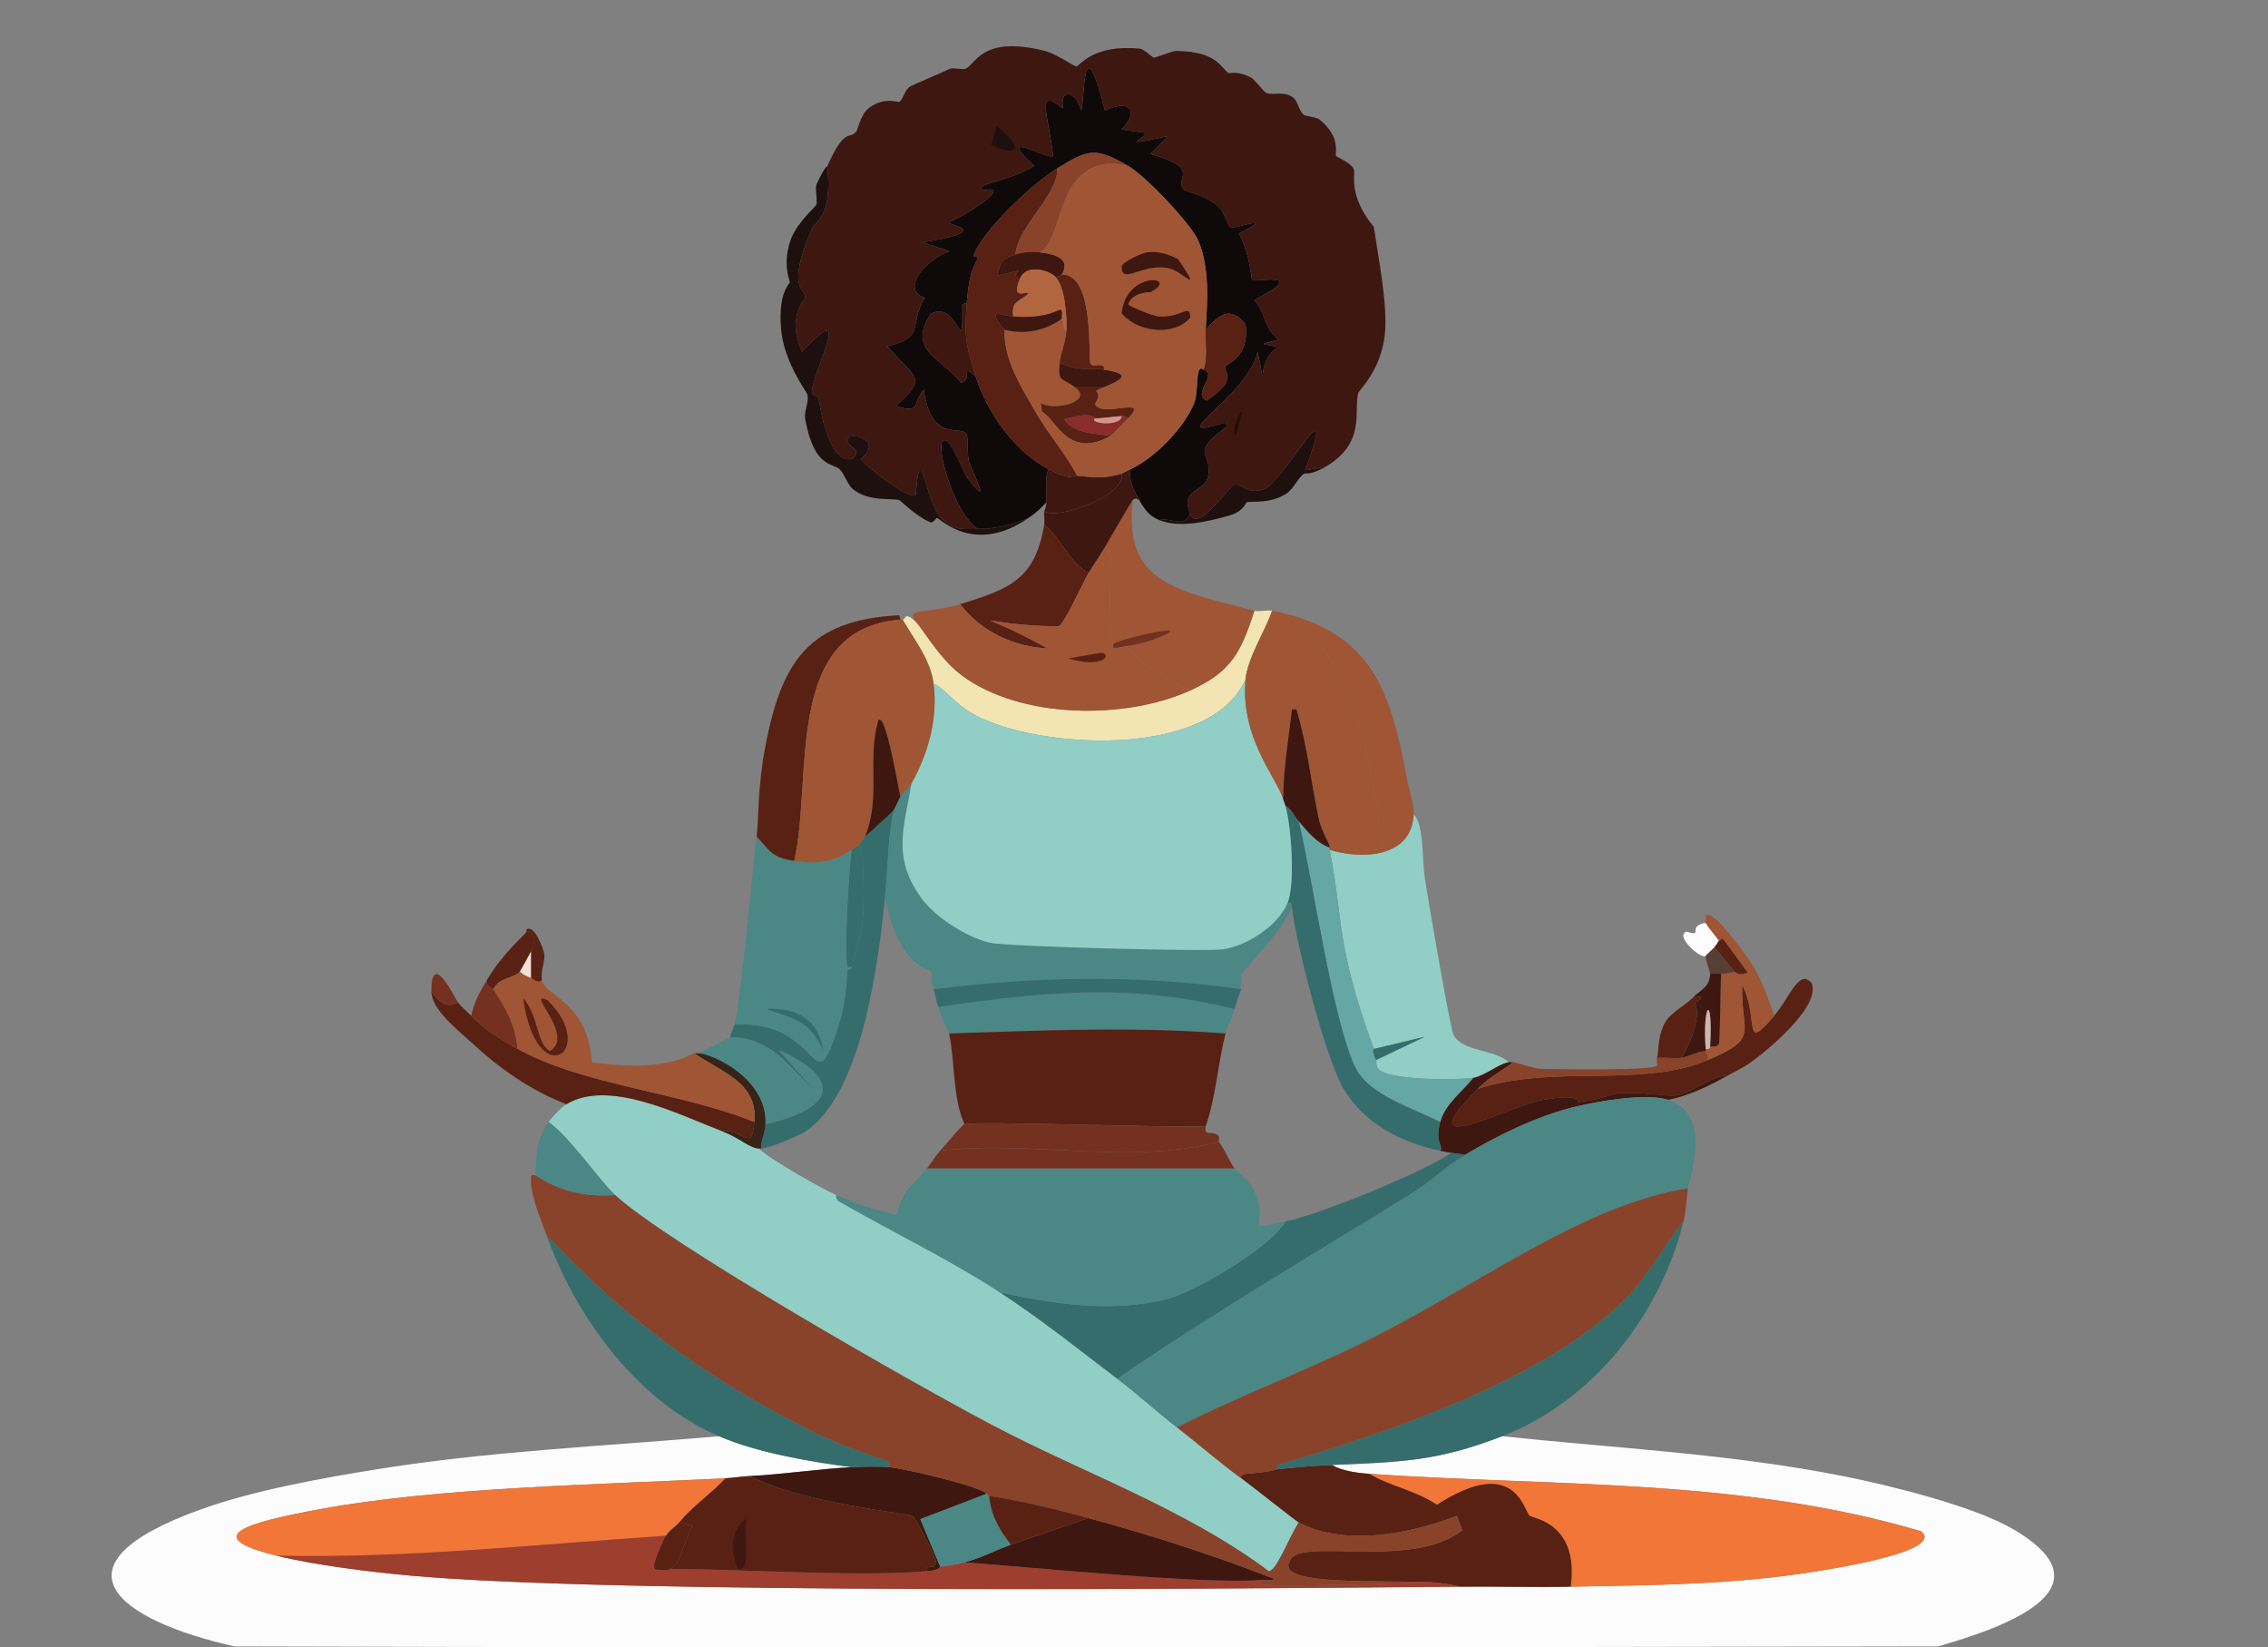 <svg width="420" height="305" viewBox="0 0 420 305" fill="none" xmlns="http://www.w3.org/2000/svg">
<rect x="0" y="0" width="420" height="305" fill="#808080" stroke="none"/>
<g clip-path="url(#clip0_14842_31072)">
<path d="M315.869 170.845C316.469 171.88 317.575 173.092 318.325 174.123C318.118 174.534 317.792 175.005 317.507 175.351C317.28 175.626 315.889 176.875 315.869 176.99C314.898 177.604 309.978 173.149 312.387 172.484C315.614 173.543 312.248 171.48 315.869 170.845Z" fill="#FCFCFC"/>
<path d="M133.145 265.893C140.42 269.004 149.913 270.592 157.727 271.627C152.299 271.875 145.15 272.94 138.883 273.266C137.346 273.344 135.928 273.595 134.377 273.676C111.359 274.874 81.488 275.298 59.199 279.41C45.834 281.877 36.667 284.418 51.209 288.015C58.287 289.762 68.645 291.041 75.994 291.703C114.213 295.147 225.634 294.163 270.387 293.752C277.211 293.688 284.047 293.878 290.871 293.752C306.38 293.464 321.075 293.396 336.55 290.885C341.039 290.156 359.975 287.072 355.805 283.512C322.761 273.666 287.658 275.2 253.589 272.862C251.329 272.706 248.625 272.35 246.623 271.223C259.17 270.653 265.949 270.643 278.167 265.896C299.197 268.119 320.467 269.147 341.259 273.269C349.867 274.976 365.455 278.81 372.804 283.102C392.178 294.407 369.638 301.729 358.876 304.813C253.731 305.017 148.566 305.105 43.422 304.813C21.588 299.877 8.417 289.762 37.277 279.414C46.968 275.939 59.413 273.686 69.643 272.041C90.713 268.651 111.916 267.749 133.142 265.896L133.145 265.893Z" fill="#FCFCFC"/>
<path d="M290.872 293.752C292.409 281.955 283.977 281.158 283.292 280.642C282.172 279.797 280.676 269.184 266.086 278.593C262.296 275.973 256.901 274.979 253.59 272.858C287.659 275.196 322.759 273.663 355.806 283.509C359.976 287.068 341.04 290.152 336.551 290.882C321.076 293.396 306.381 293.46 290.872 293.749V293.752Z" fill="#F17637"/>
<path d="M246.629 271.22C248.631 272.346 251.335 272.702 253.595 272.859C256.903 274.979 262.301 275.977 266.091 278.593C280.681 269.184 282.177 279.797 283.297 280.642C283.979 281.158 292.413 281.955 290.876 293.752C284.053 293.878 277.216 293.688 270.393 293.752C269.036 293.389 266.42 292.999 265.066 292.935C255.79 292.473 236.083 293.712 238.845 289.043C240.189 284.374 261.293 290.801 270.8 283.309L269.776 280.645C261.178 283.981 249.024 286.356 240.484 281.874C239.89 281.561 231.914 275.203 229.834 273.68C229.508 272.339 232.392 273.174 236.389 272.041C239.823 271.654 243.171 271.379 246.632 271.223L246.629 271.22Z" fill="#582113"/>
<path d="M134.375 273.676C131.532 276.679 128.536 278.613 125.77 281.87C125.068 282.698 124.009 283.248 123.314 284.327C99.295 285.932 75.317 288.544 51.21 288.015C36.668 284.422 45.836 281.877 59.2 279.41C81.485 275.298 111.357 274.874 134.378 273.676H134.375Z" fill="#F17637"/>
<path d="M123.319 284.33C122.935 284.924 120.557 289.857 121.269 290.475C135.737 290.325 158.103 292.069 171.662 290.885C173.972 290.685 173.993 290.085 174.118 290.068C175.794 289.82 176.958 289.688 178.624 289.25C192.023 290.237 222.478 293.332 233.522 292.527C233.522 292.812 233.413 293.237 233.726 293.345C235.205 293.861 261.229 293.138 265.066 292.935C266.42 293.002 269.036 293.393 270.393 293.752C225.64 294.166 114.219 295.147 76 291.703C68.651 291.041 58.293 289.766 51.215 288.015C75.322 288.544 99.3 285.932 123.319 284.327V284.33Z" fill="#9E3E2E"/>
<path d="M233.519 292.524C222.475 293.332 192.023 290.234 178.621 289.246C182.004 288.351 184.304 287.004 187.226 285.969C191.986 284.286 196.784 282.681 201.564 281.052C213.172 284.184 224.908 287.967 235.979 292.317C235.735 292.717 234.076 292.48 233.523 292.521L233.519 292.524Z" fill="#3E1711"/>
<path d="M164.694 271.63C167.232 271.81 181.479 275.122 182.72 276.547L170.431 281.259C171.659 284.195 172.889 287.131 174.119 290.068C173.99 290.088 173.973 290.685 171.663 290.885C171.615 289.223 173.261 291.035 173.302 289.043C173.315 288.368 169.508 280.839 168.999 280.645C167.547 280.089 148.76 278.348 138.887 273.272C145.154 272.947 152.302 271.881 157.731 271.634C160.144 271.525 162.288 271.461 164.697 271.634L164.694 271.63Z" fill="#3E1711"/>
<path d="M121.265 290.474C120.553 289.857 122.931 284.924 123.315 284.33C124.01 283.251 125.069 282.701 125.771 281.873L128.228 282.487C125.398 288.001 126.416 291.533 121.262 290.478L121.265 290.474Z" fill="#582113"/>
<path d="M138.878 273.269C148.751 278.345 167.538 280.086 168.99 280.642C169.499 280.836 173.306 288.368 173.293 289.04C173.252 291.031 171.606 289.22 171.654 290.882C158.096 292.066 135.729 290.322 121.262 290.472C126.416 291.527 125.398 287.998 128.227 282.481L125.771 281.867C128.533 278.61 131.532 276.676 134.376 273.673C135.929 273.592 137.344 273.344 138.881 273.262L138.878 273.269Z" fill="#582113"/>
<path d="M138.265 281.052C137.559 285.358 139.348 290.828 136.626 290.475C135.361 287.082 135.072 283.502 138.265 281.052Z" fill="#3E1711"/>
<path d="M181.08 97.924C184.517 97.857 187.306 97.283 190.502 95.875C180.567 102.739 174.358 96.214 173.5 95.875C173.394 95.834 172.794 96.924 172.271 96.693C169.381 95.431 166.873 92.71 166.537 92.597C165.258 92.167 160.858 92.971 157.933 90.548C156.928 89.717 156.389 87.715 155.476 86.86C154.217 85.683 150.76 86.667 149.125 77.641C148.843 76.094 149.83 74.656 149.535 73.135C149.406 72.47 145.077 67.031 144.619 60.639C144.14 53.989 146.203 52.676 146.258 52.242C146.302 51.865 144.924 49.361 146.258 44.869C147.265 41.469 151.035 38.307 151.174 37.903C151.432 37.16 150.916 34.775 151.174 34.215C152.83 30.628 153.142 30.917 153.223 30.734C154.146 40.42 151.113 40.675 150.356 42.409C145.389 53.789 149.321 53.443 149.128 55.109C149.067 55.641 145.596 58.424 148.514 65.145C158.734 54.05 150.044 69.624 150.356 72.725C150.4 73.166 151.561 73.386 151.585 73.543C153.675 87.834 158.927 85.652 158.55 83.375C152.484 79.019 165.16 80.403 159.368 85.014C160.433 86.375 168.712 92.879 169.611 91.569C170.348 80.563 171.301 92.475 174.117 95.665C176.326 98.165 178.046 97.975 181.083 97.918L181.08 97.924Z" fill="#1E100E"/>
<path d="M220.408 95.057C219.417 97.938 216.811 95.698 214.674 96.285C212.767 95.488 211.963 94.317 210.985 92.597C209.951 90.775 208.98 89.014 209.347 86.863C213.805 84.899 219.597 78.927 221.229 74.367C221.982 72.263 221.31 67.177 222.867 68.426C225.64 69.264 220.621 73.033 223.482 74.16C229.416 70.122 226.542 69.165 226.963 67.808C227.099 67.371 231.482 66.142 230.651 60.025C227.886 56.581 225.758 58.179 223.278 61.05C223.59 55.726 224.035 50.009 222.05 44.868C220.808 41.648 212.149 32.583 208.939 30.733C202.808 27.201 201.607 27.605 195.829 31.144C191.279 33.929 182.121 42.432 180.262 47.325C180.174 47.556 181.161 47.498 181.08 47.736C180.652 48.994 179.546 49.568 179.03 56.133L178.213 56.337C178.325 67.662 177.524 55.027 172.272 58.179C168.119 64.958 173.948 65.949 178.006 70.879C180.34 70.149 177.555 67.113 180.669 69.651C182.807 76.362 187.808 83.592 194.19 86.856C193.369 88.685 193.929 91.009 193.78 93.001C192.521 94.304 192.015 94.823 190.502 95.868C187.306 97.276 184.517 97.85 181.08 97.917C176.577 94.938 173.059 82.103 174.728 81.529C176.089 81.064 178.454 87.518 179.03 88.288C183.988 94.945 180.184 87.64 179.441 85.421C179.085 84.352 179.315 81.102 179.03 80.505C178.013 78.367 172.543 82.425 171.04 72.107C168.852 74.957 170.504 76.572 165.92 75.181C171.44 69.925 170.311 70.655 164.281 64.12C171.593 62.234 168.075 60.673 171.247 55.108C166.989 53.88 170.66 48.523 175.753 46.504L170.836 44.865C184.33 42.724 175.621 41.737 175.753 41.177C180.907 38.751 187.207 34.177 182.104 35.236C180.113 34.048 186.956 33.57 191.527 30.73C183.665 23.53 194.492 29.794 195.008 28.888C194.251 21.528 191.612 15.842 196.85 20.079C196.134 15.872 199.683 17.256 200.128 20.49C200.969 20.5 200.152 2.779 204.634 20.49C209.092 18.241 211.124 20.476 207.708 23.971L212.01 24.585C212.794 25.478 206.035 27.48 216.312 25.199C215.22 26.292 214.127 27.384 213.035 28.477C223.136 31.409 216.96 33.034 219.386 35.236C219.658 35.483 223.288 36.043 225.942 38.513C226.528 39.063 227.472 42.001 227.991 42.202C228.398 42.358 236.921 39.491 229.426 43.226C231.567 47.261 231.686 51.427 231.883 51.831C232.134 52.336 242.974 50.019 232.293 55.519C234.594 58.301 234.013 60.798 236.799 62.892C230.895 64.31 236.304 63.401 236.388 64.531C232.249 67.052 234.902 74.469 232.907 65.145C230.888 73.644 214.599 82.076 226.763 78.255L227.377 78.869C219.793 84.301 224.781 83.555 223.689 88.291C223.017 91.203 218.484 90.443 220.411 95.05L220.408 95.057Z" fill="#0F0909"/>
<path d="M245.403 86.453C242.75 87.986 241.688 87.579 241.511 87.681C240.483 88.288 239.574 90.49 238.234 91.369C235.139 93.391 231.75 92.679 230.861 93.008C230.667 93.079 230.335 94.694 227.583 95.464C223.6 96.581 218.351 97.819 214.68 96.282C216.821 95.695 219.423 97.934 220.414 95.054C221.452 99.078 227.861 89.883 228.404 89.727C229.877 89.303 230.854 91.739 234.138 90.545C237.606 89.286 248.158 69.318 241.718 87.064L245.406 86.449L245.403 86.453Z" fill="#1E100E"/>
<path d="M256.46 61.874C255.713 68.663 251.716 72.148 251.543 72.732C250.59 75.945 253.118 81.991 245.399 86.456L241.71 87.07C248.15 69.325 237.598 89.293 234.131 90.551C230.846 91.746 229.869 89.306 228.396 89.734C227.857 89.89 221.448 99.085 220.406 95.061C218.479 90.453 223.012 91.213 223.684 88.302C224.776 83.565 219.785 84.312 227.372 78.88L226.758 78.266C214.594 82.086 230.887 73.654 232.902 65.155C234.897 74.479 232.247 67.062 236.383 64.541C236.299 63.411 230.89 64.32 236.794 62.902C234.008 60.809 234.589 58.308 232.288 55.529C242.969 50.029 232.129 52.347 231.878 51.841C231.677 51.441 231.559 47.271 229.421 43.237C236.916 39.501 228.393 42.371 227.986 42.212C227.467 42.012 226.527 39.073 225.937 38.524C223.283 36.054 219.653 35.494 219.381 35.246C216.959 33.044 223.131 31.416 213.03 28.487C214.122 27.395 215.215 26.302 216.307 25.21C206.03 27.49 212.789 25.488 212.005 24.596L207.703 23.982C211.123 20.487 209.087 18.251 204.629 20.5C200.147 2.789 200.964 20.511 200.123 20.5C199.678 17.267 196.129 15.883 196.845 20.09C191.607 15.852 194.243 21.539 195.003 28.898C194.487 29.804 183.66 23.54 191.522 30.74C186.951 33.58 180.108 34.059 182.1 35.246C187.206 34.188 180.905 38.758 175.748 41.187C175.616 41.747 184.325 42.734 170.831 44.875L175.748 46.514C170.652 48.533 166.984 53.891 171.242 55.119C168.073 60.683 171.592 62.247 164.276 64.13C170.306 70.665 171.435 69.936 165.915 75.192C170.499 76.583 168.847 74.971 171.035 72.117C172.535 82.435 178.008 78.377 179.025 80.515C179.31 81.112 179.076 84.363 179.436 85.431C180.179 87.65 183.983 94.956 179.025 88.299C178.452 87.528 176.084 81.072 174.723 81.54C173.054 82.113 176.569 94.949 181.075 97.928C178.038 97.985 176.318 98.175 174.109 95.675C171.293 92.485 170.339 80.573 169.603 91.579C168.707 92.889 160.429 86.385 159.36 85.024C165.152 80.413 152.476 79.029 158.542 83.385C158.922 85.662 153.67 87.844 151.576 73.553C151.553 73.393 150.392 73.176 150.348 72.735C150.033 69.634 158.725 54.063 148.506 65.155C145.588 58.434 149.059 55.648 149.12 55.119C149.313 53.453 145.384 53.799 150.348 42.419C151.105 40.685 154.138 40.427 153.215 30.744C156.435 23.506 157.219 25.885 158.542 24.392C158.837 24.06 159.373 21.233 160.795 20.09C163.628 17.81 166.254 18.987 166.529 18.861C167.215 18.549 167.479 16.602 168.579 15.995C169.291 15.601 173.726 13.758 175.951 12.717C176.43 12.493 178.306 12.941 178.819 12.717C180.746 11.875 181.821 6.477 193.568 9.439C195.488 9.924 198.983 12.323 199.302 12.306C199.943 12.269 202.325 8.085 211.184 9.029C211.774 9.09 213.495 10.651 213.64 10.668C213.98 10.708 217.118 9.436 217.736 9.439C225.662 9.466 226.116 12.812 227.569 13.535C227.755 13.63 229.163 13.056 231.664 14.352C232.363 14.715 233.978 16.999 234.531 17.219C235.742 17.701 237.714 16.782 239.447 18.037C240.36 18.702 240.553 20.585 241.497 21.315C241.615 21.406 243.872 21.729 244.364 22.132C248.422 25.464 247.129 28.297 247.438 28.891C247.533 29.074 250.271 30.163 250.715 31.348C251.051 32.247 249.545 36.101 254.403 41.998C255.194 47.4 257.04 56.523 256.453 61.867L256.46 61.874Z" fill="#3E1711"/>
<path d="M184.56 23.364C188.519 26.356 189.975 29.597 183.535 26.845L184.56 23.364Z" fill="#1E100E"/>
<path d="M230.04 76.213C229.63 77.715 229.221 79.216 228.811 80.719C227.865 79.222 229.826 76.087 230.04 76.213Z" fill="#250C04"/>
<path d="M235.568 113.084C234.279 116.826 231.001 121.896 230.652 125.784C223.984 140.716 191.935 138.609 180.466 132.339C176.334 130.079 174.99 127.324 172.886 126.605C172.333 122.164 169.361 118.526 167.152 114.723C167.828 114.716 167.366 113.054 169.609 115.133C170.715 116.158 173.931 121.906 178.006 124.966C188.945 133.174 208.411 133.286 220.408 127.833C227.913 124.423 229.763 120.932 232.29 113.084C233.105 113.301 234.727 112.87 235.568 113.084Z" fill="#F2E5B3"/>
<path d="M164.69 271.63C162.281 271.457 160.137 271.522 157.724 271.63C149.91 270.595 140.42 269.004 133.142 265.896C117.952 259.402 106.596 243.794 101.188 228.614C115.621 244.168 130.825 255.096 149.734 264.664C156.5 268.088 163.041 269.91 164.073 270.399C164.487 270.595 164.799 271.138 164.687 271.627L164.69 271.63Z" fill="#356D6C"/>
<path d="M133.556 209.356C137.248 210.781 138.619 212.491 140.522 212.633C142.684 214.7 151.97 219.955 154.861 221.238C154.752 221.764 155.047 222.222 155.475 222.466C165.328 228.149 175.616 233.029 185.177 239.265C192.713 244.178 199.743 249.797 206.889 255.242C210.645 258.103 214.183 261.346 217.95 264.254C221.963 267.355 225.713 270.667 229.832 273.676C231.912 275.2 239.888 281.558 240.482 281.87C238.426 285.246 236.38 290.821 234.952 290.882C219.453 279.309 200.819 272.825 183.742 263.843C169.515 256.359 123.839 230.362 113.891 221.238C111.129 218.707 105.663 210.693 101.602 207.717C102.243 206.74 103.905 205.03 104.879 204.439C112.666 199.706 125.549 206.268 133.556 209.356Z" fill="#90CEC6"/>
<path d="M99.143 217.55C103.496 220.529 108.599 221.672 113.892 221.238C123.84 230.362 169.516 256.362 183.743 263.844C200.82 272.825 219.454 279.309 234.953 290.882C236.381 290.818 238.427 285.246 240.483 281.87C249.023 286.353 261.177 283.977 269.775 280.642L270.799 283.306C261.292 290.797 240.188 284.371 238.845 289.04C236.079 293.708 255.786 292.47 265.065 292.931C261.228 293.132 235.204 293.858 233.725 293.342C233.409 293.233 233.518 292.806 233.521 292.524C234.074 292.484 235.733 292.718 235.977 292.321C224.91 287.971 213.17 284.188 201.563 281.056C195.608 279.448 188.907 277.802 183.129 276.961C183.115 276.934 183.013 276.886 182.718 276.55C181.476 275.125 167.229 271.817 164.691 271.634C164.803 271.145 164.491 270.599 164.077 270.406C163.046 269.917 156.504 268.095 149.739 264.671C130.826 255.1 115.626 244.171 101.192 228.621C99.988 225.238 98.176 221.398 98.325 217.764C98.339 217.428 99.143 217.601 99.143 217.56V217.55Z" fill="#89432A"/>
<path d="M113.894 221.238C108.601 221.676 103.498 220.532 99.144 217.55C99.474 213.268 99.046 211.619 101.601 207.717C105.662 210.693 111.132 218.703 113.89 221.238H113.894Z" fill="#4B8785"/>
<path d="M323.648 197.067C322.589 197.776 321.11 198.475 319.96 199.116C317.039 199.106 313.065 202.475 310.334 202.804C308.437 203.032 304.478 202.099 299.684 202.394C299.304 202.417 295.602 203.72 292.311 204.033C291.948 204.066 293.234 202.37 285.755 203.622C279.553 204.66 259.979 215.355 273.67 201.573C287.74 197.006 303.891 201.498 316.275 196.246C326.077 192.089 322.335 191.309 322.627 182.318C325.87 188.795 322.606 195.048 328.568 188.052C331.408 184.72 333.25 179.071 335.534 182.111C337.111 186.498 326.936 194.861 323.651 197.063L323.648 197.067Z" fill="#582113"/>
<path d="M279.405 196.656C279.677 196.635 279.952 196.656 280.223 196.656C277.818 198.485 275.921 199.306 273.668 201.572C259.977 215.354 279.551 204.66 285.754 203.622C293.232 202.37 291.946 204.066 292.309 204.032C295.6 203.72 299.305 202.417 299.682 202.393C304.476 202.098 308.436 203.028 310.332 202.804C313.067 202.478 317.04 199.109 319.958 199.116C316.521 201.033 312.762 202.872 308.897 203.622C304.873 202.308 296.194 203.839 291.895 204.85C284.909 206.495 277.288 210.197 271.205 213.861C270.39 213.522 269.559 213.583 268.748 213.451C268.032 213.336 267.401 213.183 266.699 213.04C267.371 211.958 265.633 211.741 266.699 207.713C267.578 204.395 270.804 202.074 272.843 199.519C274.862 199.194 277.78 196.768 279.399 196.652L279.405 196.656Z" fill="#3E1711"/>
<path d="M315.863 194.61C315.907 194.966 316.48 195.255 316.273 196.249C303.889 201.501 287.739 197.009 273.668 201.576C275.918 199.309 277.818 198.488 280.223 196.66C280.708 196.66 284.19 197.867 285.343 197.888C288.173 197.942 306.206 198.271 306.851 197.274C306.987 197.06 306.729 196.242 306.851 195.838C308.266 195.696 310.017 196.035 311.357 195.838C312.707 195.638 314.411 194.6 315.863 194.61Z" fill="#89432A"/>
<path d="M328.566 188.055C322.608 195.048 325.868 188.798 322.625 182.321C322.336 191.312 326.079 192.092 316.273 196.249C316.48 195.255 315.907 194.966 315.862 194.61C315.845 194.478 315.873 194.335 315.862 194.199C316.823 194.352 316.639 193.806 316.68 193.789C317.145 193.629 318.034 193.986 318.319 193.175C318.546 192.53 318.573 182.524 318.729 180.271C320.775 180.193 321.064 179.874 321.186 179.861C321.308 179.847 321.736 180.787 323.642 180.064C322.133 178.029 320.674 175.932 319.137 173.92C318.808 173.489 318.485 174.357 318.319 174.123C317.569 173.092 316.463 171.881 315.862 170.846C315.744 170.642 315.981 169.841 315.862 169.617C317.026 167.677 323.999 177.723 324.874 179.243C326.533 182.124 327.453 184.96 328.562 188.051L328.566 188.055Z" fill="#A05535"/>
<path d="M318.736 180.272C318.58 182.525 318.553 192.534 318.326 193.175C318.041 193.986 317.152 193.63 316.687 193.789C317.26 183.726 315.262 185.68 315.869 194.2C315.879 194.335 315.852 194.475 315.869 194.61C314.414 194.6 312.71 195.642 311.363 195.838C312.568 194.132 315.347 187.746 313.82 185.802C313.833 185.551 316.86 183.98 313.409 184.777C315.116 183.071 316.592 182.789 316.687 180.272C317.369 180.255 318.054 180.299 318.736 180.272Z" fill="#3E1711"/>
<path d="M311.357 195.838C310.017 196.035 308.266 195.696 306.852 195.838C307.266 194.474 306.831 191.875 308.49 189.079C309.447 187.468 312.06 186.124 313.407 184.777C316.857 183.98 313.827 185.551 313.817 185.802C315.344 187.746 312.565 194.132 311.361 195.838H311.357Z" fill="#582113"/>
<path d="M321.189 179.861C321.064 179.875 320.775 180.194 318.733 180.272C318.051 180.299 317.365 180.255 316.683 180.272C316.694 180.034 315.774 177.452 315.866 176.994C315.886 176.879 317.277 175.63 317.505 175.355L321.193 179.861H321.189Z" fill="#563F37"/>
<path d="M321.192 179.861L317.504 175.355C317.789 175.009 318.118 174.537 318.322 174.127C318.491 174.357 318.81 173.492 319.139 173.923C320.68 175.935 322.135 178.032 323.645 180.068C321.738 180.79 321.311 179.85 321.189 179.864L321.192 179.861Z" fill="#582113"/>
<path d="M316.683 193.789C316.639 193.802 316.825 194.352 315.865 194.199C315.261 185.683 317.26 183.725 316.683 193.789Z" fill="#CFB5AA"/>
<path d="M182.718 276.543C183.01 276.879 183.115 276.927 183.129 276.954C183.363 277.402 183.102 280.947 187.224 285.965C184.303 287 182.003 288.347 178.62 289.243C176.954 289.684 175.79 289.813 174.114 290.061C172.886 287.125 171.656 284.189 170.426 281.253L182.715 276.54L182.718 276.543Z" fill="#4B8785"/>
<path d="M311.768 226.154C307.381 243.475 295.108 259.314 278.174 265.893C265.956 270.639 259.177 270.65 246.63 271.22C243.169 271.376 239.823 271.654 236.386 272.037C236.427 272.027 236.237 271.321 236.59 271.22C256.581 265.367 287.033 255.201 301.524 239.879C305.508 235.665 308.3 230.29 311.768 226.154Z" fill="#356D6C"/>
<path d="M308.904 203.622C317.176 206.322 312.975 217.516 312.592 220.01C293.235 222.951 273.441 238.162 252.984 248.276C241.472 253.97 229.403 258.428 217.956 264.254C214.189 261.343 210.651 258.102 206.895 255.242C224.68 243.065 243.264 232.153 261.586 220.827C264.538 219.002 268.07 215.758 271.211 213.862C277.292 210.197 284.912 206.496 291.902 204.85C296.201 203.839 304.88 202.309 308.904 203.622Z" fill="#4B8785"/>
<path d="M312.59 220.01C312.342 221.604 312.152 224.655 311.772 226.154C308.304 230.29 305.515 235.665 301.529 239.879C287.037 255.202 256.585 265.367 236.594 271.22C236.238 271.325 236.431 272.027 236.39 272.037C232.397 273.171 229.51 272.336 229.835 273.676C225.72 270.663 221.967 267.355 217.953 264.254C229.401 258.428 241.47 253.97 252.982 248.277C273.442 238.159 293.233 222.948 312.59 220.01Z" fill="#89432A"/>
<path d="M271.208 213.865C268.063 215.762 264.534 219.005 261.582 220.831C243.26 232.157 224.677 243.068 206.891 255.246C199.746 249.8 192.715 244.181 185.18 239.268C195.236 241.433 205.968 243.075 216.11 240.497C221.271 239.183 235.338 230.945 238.028 226.158C244.567 224.753 263.045 217.251 268.755 213.458C269.566 213.59 270.401 213.526 271.212 213.869L271.208 213.865Z" fill="#356D6C"/>
<path d="M279.405 196.656C277.787 196.771 274.869 199.197 272.85 199.523C269.939 199.995 256.978 200.056 255.234 197.884C254.701 197.223 254.979 196.581 254.823 196.245C257.827 194.811 260.831 193.377 263.835 191.943C260.693 192.694 257.552 193.445 254.413 194.196C247.257 174.663 248.791 170.048 246.219 157.325C252.133 159.154 261.453 158.852 261.786 150.77C263.733 152.527 263.343 159.126 263.835 162.445C264.364 166.014 268.51 190.206 269.162 191.533C270.746 194.763 276.735 194.196 279.405 196.653V196.656Z" fill="#90CEC6"/>
<path d="M246.219 156.918C246.246 157.05 246.192 157.196 246.219 157.328C248.791 170.052 247.257 174.666 254.413 194.199C254.488 194.4 253.843 194.115 254.824 196.249C254.98 196.585 254.701 197.226 255.234 197.888H251.139C246.823 189.473 243.094 162.53 240.488 152.005C242.049 153.871 243.824 156.059 246.222 156.921L246.219 156.918Z" fill="#65A7A5"/>
<path d="M255.236 197.888C256.98 200.059 269.941 199.998 272.852 199.527C270.81 202.081 267.586 204.402 266.708 207.721C261.822 205.213 253.665 202.814 251.141 197.888H255.236Z" fill="#65A7A5"/>
<path d="M254.824 196.249C253.843 194.115 254.488 194.4 254.413 194.2C257.555 193.449 260.696 192.698 263.835 191.947C260.831 193.381 257.827 194.815 254.824 196.249Z" fill="#356D6C"/>
<path d="M240.487 152.001C243.093 162.526 246.825 189.47 251.138 197.884C253.665 202.811 261.822 205.209 266.705 207.717C265.639 211.744 267.376 211.961 266.705 213.044C259.522 211.602 252.464 207.917 248.678 201.369C245.536 195.937 239.951 174.602 239.256 167.979C239.184 167.3 239.391 167.045 238.438 167.161C239.893 163.615 239.127 153.019 238.027 149.134C239.157 149.796 239.683 151.041 240.484 152.001H240.487Z" fill="#356D6C"/>
<path d="M163.872 166.34C162.668 178.059 159.753 202.177 149.33 209.356C147.939 210.313 142.459 212.59 140.932 212.634C140.898 210.951 141.675 209.97 141.75 208.128C154.518 205.223 156.265 199.788 144.206 194.403C159.488 211.609 146.419 196.765 143.182 194.607C141.007 193.155 137.865 191.747 135.191 192.15C135.324 191.255 135.792 190.596 136.009 189.694C152.519 188.642 150.283 205.488 155.264 189.897C156.896 184.791 156.794 180.163 156.903 179.654C156.978 179.308 157.588 179.708 157.721 179.04C158.308 176.115 159.482 173.262 159.77 170.232C160.052 167.256 160.089 156.616 158.952 156.507C159.129 156.378 159.95 155.065 160.181 154.869C161.283 153.939 164.941 150.661 165.508 149.952C164.378 155.371 164.432 160.874 163.869 166.34H163.872Z" fill="#356D6C"/>
<path d="M141.75 208.128C142.103 199.574 131.792 195.112 129.461 195.017C130.265 194.535 134.879 192.198 135.195 192.15C137.865 191.75 141.007 193.158 143.185 194.607C146.422 196.765 159.492 211.605 144.21 194.403C156.269 199.788 154.521 205.223 141.754 208.128H141.75Z" fill="#4B8785"/>
<path d="M158.956 156.507C160.096 156.616 160.056 167.256 159.774 170.232C159.489 173.262 158.312 176.115 157.725 179.04C157.44 179.04 157.015 179.148 156.907 178.836C156.279 177.038 157.168 160.972 157.725 157.328C157.925 157.206 158.79 156.629 158.953 156.51L158.956 156.507Z" fill="#356D6C"/>
<path d="M147.077 159.377C151.484 160.036 153.903 159.686 157.727 157.328C157.171 160.972 156.282 177.038 156.909 178.836C157.018 179.152 157.446 179.043 157.727 179.04C157.591 179.708 156.981 179.308 156.909 179.654C156.801 180.159 156.903 184.791 155.271 189.897C150.29 205.488 152.526 188.642 136.016 189.694C137.285 184.462 139.039 163.785 140.111 154.872C142.795 157.783 143.009 158.77 147.077 159.377Z" fill="#4B8785"/>
<path d="M141.957 186.823C147.298 186.389 151.674 188.761 152.404 194.403C149.832 188.852 147.108 188.642 141.957 186.823Z" fill="#356D6C"/>
<path d="M84.804 185.595C85.591 186.545 86.422 187.203 87.26 188.051C89.835 190.66 92.686 192.445 95.865 194.196C108.147 200.961 125.95 202.166 139.702 207.717C139.169 213.4 137.978 209.159 133.557 209.356C125.55 206.268 112.663 199.706 104.88 204.439C98.213 201.833 92.506 197.83 87.263 192.968C84.861 190.738 79.897 186.952 79.891 183.545C81.122 185.228 82.673 186.826 84.807 185.595H84.804Z" fill="#582113"/>
<path d="M91.36 183.138C93.63 186.535 95.534 189.979 95.866 194.199C92.691 192.449 89.837 190.664 87.262 188.055C87.828 185.456 88.792 183.759 90.129 181.5C89.949 182.534 91.299 183.053 91.357 183.138H91.36Z" fill="#74311F"/>
<path d="M98.328 176.173C98.246 176.366 96.421 179.701 96.278 179.861C95.087 181.194 92.461 180.879 91.362 183.139C91.304 183.054 89.954 182.535 90.134 181.5C93.279 176.186 97.306 173.034 97.507 172.488C99.736 172.933 98.86 174.877 98.324 176.176L98.328 176.173Z" fill="#582113"/>
<path d="M100.78 176.583C100.98 178.11 100.033 179.712 100.369 181.5C99.575 182.131 98.954 181.378 98.32 181.089V176.173C98.853 174.873 99.728 172.933 97.502 172.485C97.546 172.366 97.465 172.203 97.502 172.074C98.931 171.043 100.668 175.742 100.78 176.58V176.583Z" fill="#582113"/>
<path d="M84.803 185.595C82.669 186.83 81.118 185.229 79.887 183.546C79.863 175.464 84.382 185.086 84.803 185.595Z" fill="#74311F"/>
<path d="M129.458 195.017C131.789 195.112 142.1 199.574 141.747 208.127C141.672 209.973 140.895 210.95 140.929 212.633C140.794 212.637 140.655 212.644 140.519 212.633C138.619 212.491 137.248 210.781 133.553 209.356C137.974 209.159 139.165 213.4 139.698 207.717C140.387 200.361 133.716 198.61 128.637 195.017C128.901 194.987 129.19 195.007 129.454 195.017H129.458Z" fill="#372317"/>
<path d="M98.327 181.089C97.655 180.784 96.552 180.353 96.277 179.861C96.416 179.705 98.245 176.369 98.327 176.173V181.089Z" fill="#F3E0D3"/>
<path d="M98.329 181.089C98.964 181.377 99.585 182.131 100.379 181.5C100.946 184.496 108.875 185.395 109.598 196.659C123.465 198.699 127.679 195.136 128.649 195.021C133.728 198.614 140.399 200.368 139.71 207.72C125.962 202.173 108.159 200.968 95.873 194.199C95.54 189.979 93.637 186.535 91.367 183.138C92.466 180.879 95.093 181.194 96.284 179.861C96.555 180.353 97.658 180.784 98.333 181.089H98.329Z" fill="#A05535"/>
<path d="M96.887 184.777C99.818 188.235 99.258 192.991 101.803 194.61C106.686 191.729 96.982 183.145 101.393 185.188C111.025 194.552 99.299 202.678 96.887 184.777Z" fill="#582113"/>
<path d="M238.435 167.161C239.388 167.049 239.181 167.3 239.253 167.979C237.597 172.233 230.139 179.752 229.83 180.475C229.62 180.967 230.041 182.575 229.83 183.138C210.914 180.393 191.816 180.75 172.886 183.138C172.34 181.625 172.55 180.2 172.476 180.064C171.99 179.182 166.619 179.267 163.871 166.34C164.434 160.874 164.38 155.374 165.51 149.952C165.639 149.789 166.562 147.75 166.738 147.495C167.23 146.79 168.326 145.86 168.787 145.039C167.44 153.219 165.042 158.845 170.837 166.547C173.382 169.93 179.19 173.601 183.333 174.537C186.485 175.246 222.939 176.207 226.349 175.765C230.828 175.189 236.704 171.372 238.435 167.161Z" fill="#4B8785"/>
<path d="M237.618 147.906C237.75 148.303 237.917 148.747 238.029 149.134C239.125 153.019 239.895 163.612 238.439 167.161C236.709 171.368 230.832 175.189 226.354 175.765C222.944 176.203 186.49 175.246 183.338 174.537C179.195 173.604 173.386 169.933 170.841 166.547C165.046 158.841 167.445 153.219 168.792 145.039C171.924 139.423 173.688 133.017 172.887 126.605C174.991 127.324 176.335 130.079 180.467 132.339C191.939 138.609 223.985 140.716 230.652 125.784C229.689 136.533 236.224 143.699 237.618 147.906Z" fill="#90CEC6"/>
<path d="M228.605 216.322C229.47 217.608 234.058 219.494 233.111 226.769C233.471 227.281 237.233 226.324 238.027 226.155C235.337 230.942 221.273 239.18 216.109 240.493C205.967 243.072 195.235 241.426 185.179 239.265C175.617 233.029 165.33 228.15 155.477 222.466C155.049 222.219 154.754 221.764 154.862 221.238C158.551 222.874 162.195 224.068 166.127 224.926C167.091 219.99 169.262 219.355 171.658 216.322H228.602H228.605Z" fill="#4B8785"/>
<path d="M201.563 281.053C196.782 282.681 191.985 284.283 187.224 285.969C183.102 280.951 183.36 277.402 183.129 276.957C188.907 277.799 195.608 279.448 201.563 281.053Z" fill="#582113"/>
<path d="M228.605 186.823C228.12 188.323 227.357 189.823 226.966 191.329C209.923 190.03 192.813 190.766 175.756 191.329C175.699 191.068 174.694 189.507 173.707 186.413C193.542 183.634 208.753 181.917 228.605 186.823Z" fill="#4B8785"/>
<path d="M226.96 191.333C225.481 197.033 225.213 202.947 223.272 208.538C217.28 208.833 180.758 207.5 178.617 208.128C176.408 203.52 176.839 196.154 175.75 191.329C192.806 190.766 209.917 190.03 226.96 191.329V191.333Z" fill="#582113"/>
<path d="M223.281 208.538C222.925 210.645 224.567 209.05 225.738 210.38C225.86 210.519 225.629 211.259 225.738 211.405C208.837 215.748 191.17 211.069 174.117 213.044C174.87 212.233 178.094 208.283 178.623 208.127C180.767 207.5 217.286 208.833 223.278 208.538H223.281Z" fill="#74311F"/>
<path d="M228.6 216.321H171.656C172.484 215.273 173.217 214.007 174.113 213.044C191.166 211.069 208.833 215.748 225.733 211.405C226.877 212.942 227.528 214.727 228.6 216.321Z" fill="#74311F"/>
<path d="M229.835 183.139C229.377 184.37 229.01 185.578 228.606 186.827C208.754 181.921 193.544 183.637 173.708 186.416C173.437 185.561 173.274 184.201 172.891 183.139C191.823 180.75 210.919 180.394 229.835 183.139Z" fill="#356D6C"/>
<path d="M260.556 144.218C260.94 146.277 261.866 148.822 261.785 150.773C261.452 158.855 252.132 159.157 246.218 157.328C246.191 157.196 246.245 157.05 246.218 156.918C246.191 156.785 246.245 156.639 246.218 156.507C249.339 157.603 252.966 157.674 256.254 156.918C253.645 142.087 251.708 121.726 237.613 113.491C254.33 117.671 257.567 128.23 260.556 144.218Z" fill="#A05535"/>
<path d="M166.745 114.723C144.924 116.378 150.611 143.977 147.079 159.377C143.011 158.77 142.801 157.783 140.113 154.872C140.578 151.007 140.252 145.823 141.752 138.073C144.738 122.649 149.614 114.77 166.538 113.902L166.741 114.719L166.745 114.723Z" fill="#582113"/>
<path d="M237.617 113.491C251.711 121.726 253.649 142.087 256.258 156.918C252.97 157.674 249.343 157.603 246.221 156.507C246.167 156.236 244.691 153.857 244.172 151.387C242.778 144.727 242.082 137.883 240.077 131.314H239.259C238.594 136.841 237.688 142.318 237.62 147.906C236.226 143.699 229.694 136.533 230.655 125.784C231.004 121.896 234.282 116.826 235.571 113.084C236.233 113.25 236.884 113.311 237.62 113.495L237.617 113.491Z" fill="#A05535"/>
<path d="M232.293 113.084C229.768 120.932 227.916 124.42 220.411 127.833C216.129 125.753 211.63 123.334 208.528 119.639C209.862 119.48 212.427 118.879 213.648 118.411C223.013 114.825 208.192 117.956 206.068 119.229C205.108 115.676 205.838 103.448 205.658 102.637C205.641 102.559 204.823 102.24 204.43 101.613C205.271 100.208 209.397 92.981 209.757 92.601C208.091 108.022 217.706 109.213 232.289 113.084H232.293Z" fill="#A05535"/>
<path d="M209.35 86.863C208.984 89.018 209.954 90.775 210.989 92.597C210.514 92.326 210.212 92.119 209.761 92.597C209.401 92.977 205.275 100.204 204.434 101.609C203.514 103.149 202.506 104.598 201.567 106.115C197.855 103.971 196.593 99.76 193.373 97.103C193.495 96.364 193.288 95.427 193.373 94.647C195.768 96.374 208.682 91.647 207.711 87.681C207.799 87.654 208.841 87.087 209.35 86.863Z" fill="#3E1711"/>
<path d="M166.741 114.723C166.877 114.713 167.016 114.723 167.151 114.723C169.364 118.526 172.332 122.164 172.886 126.605C173.686 133.018 171.922 139.427 168.79 145.039C168.332 145.863 167.236 146.79 166.741 147.495C166.435 146.386 164.03 131.616 162.646 133.36C160.525 140.737 163.168 147.621 160.189 154.868C159.958 155.062 159.137 156.378 158.961 156.507C158.798 156.626 157.929 157.203 157.733 157.325C153.905 159.683 151.486 160.029 147.082 159.374C150.614 143.97 144.924 116.375 166.748 114.719L166.741 114.723Z" fill="#A05535"/>
<path d="M201.566 106.118C200.653 107.591 197.077 115.588 196.035 115.951C180.132 115.832 179.192 111.836 193.986 120.046C187.787 119.761 181.635 116.898 177.805 111.852C187.129 108.999 191.692 107.191 193.372 97.103C196.588 99.76 197.854 103.974 201.566 106.115V106.118Z" fill="#582113"/>
<path d="M199.516 88.091C202.739 88.36 204.48 88.675 207.71 87.681C208.68 91.647 195.767 96.374 193.371 94.647C193.395 94.433 193.683 94.294 193.782 93.008C193.931 91.013 193.371 88.692 194.192 86.863C198.583 89.109 198.165 87.98 199.519 88.091H199.516Z" fill="#3E1711"/>
<path d="M246.218 156.507C246.245 156.64 246.191 156.785 246.218 156.918C243.82 156.056 242.045 153.867 240.484 152.001C239.68 151.041 239.158 149.796 238.028 149.134C237.919 148.744 237.75 148.303 237.617 147.906C237.682 142.318 238.591 136.842 239.256 131.314H240.074C242.079 137.883 242.774 144.73 244.169 151.387C244.688 153.861 246.164 156.239 246.218 156.507Z" fill="#3E1711"/>
<path d="M166.743 147.495C166.563 147.753 165.643 149.792 165.514 149.952C164.948 150.661 161.29 153.939 160.188 154.868C163.17 147.617 160.527 140.737 162.644 133.36C164.028 131.613 166.437 146.386 166.739 147.495H166.743Z" fill="#3E1711"/>
<path d="M208.531 119.636C206.821 119.839 205.908 120.623 206.074 119.225C208.198 117.953 223.015 114.821 213.654 118.408C212.432 118.876 209.864 119.48 208.534 119.636H208.531Z" fill="#74311F"/>
<path d="M206.071 119.229C205.908 120.623 206.821 119.843 208.528 119.639C211.629 123.334 216.125 125.753 220.41 127.833C208.412 133.286 188.947 133.174 178.008 124.966C173.93 121.906 170.717 116.158 169.611 115.133C167.527 112.429 171.88 113.668 177.805 111.856C181.639 116.901 187.787 119.765 193.986 120.05C179.192 111.839 180.132 115.836 196.035 115.954C197.077 115.591 200.653 107.594 201.565 106.122C202.505 104.605 203.513 103.156 204.432 101.616C204.829 102.243 205.644 102.562 205.661 102.64C205.837 103.451 205.108 115.68 206.071 119.232V119.229Z" fill="#A05535"/>
<path d="M203.816 120.867C206.123 121.003 204.284 123.918 197.875 121.892L203.816 120.867Z" fill="#582113"/>
<path d="M188.048 47.125C185.71 47.858 185.096 48.557 184.77 51.017C190.497 49.714 188.333 49.9 188.048 51.017C188.034 51.068 188.567 51.644 188.865 51.631C187.155 55.903 190.243 53.673 190.504 54.294C188.859 55.937 187.22 55.594 187.637 58.596C185.316 58.427 182.504 56.697 185.998 61.053C185.931 66.76 189.049 71.48 191.733 76.213C193.989 80.189 197.324 83.986 199.516 88.095C198.166 87.983 198.583 89.113 194.189 86.867C187.81 83.603 182.806 76.372 180.668 69.661C178.843 63.927 178.558 62.159 179.029 56.14C179.542 49.571 180.651 49.001 181.079 47.742C181.157 47.508 180.169 47.566 180.261 47.332C182.12 42.439 191.281 33.933 195.828 31.151C195.889 36.264 188.536 41.73 188.044 47.128L188.048 47.125Z" fill="#582113"/>
<path d="M208.941 30.737C204.706 29.624 201.245 30.645 198.697 34.218C196.173 37.76 195.454 45.303 192.553 46.714C191.029 46.538 189.533 46.657 188.047 47.125C188.539 41.727 195.891 36.261 195.83 31.148C201.609 27.609 202.81 27.208 208.941 30.737Z" fill="#89432A"/>
<path d="M222.867 68.426C223.695 66.169 223.135 63.445 223.277 61.053C225.758 58.182 227.889 56.584 230.65 60.028C231.482 66.145 227.101 67.374 226.962 67.811C226.542 69.165 229.415 70.126 223.481 74.163C220.621 73.037 225.639 69.267 222.867 68.429V68.426Z" fill="#582113"/>
<path d="M179.03 56.136C178.559 62.152 178.844 63.923 180.669 69.657C177.554 67.12 180.34 70.156 178.006 70.886C173.948 65.956 168.119 64.965 172.272 58.186C177.521 55.03 178.325 67.669 178.213 56.343L179.03 56.14V56.136Z" fill="#3E1711"/>
<path d="M197.469 61.464C197.33 63.52 196.407 65.474 196.241 67.198C195.888 70.855 196.604 69.82 199.108 71.704C202.691 74.401 194.877 76.209 192.756 74.57L192.96 76.209C192.261 75.799 192.451 75.799 191.731 76.209C189.047 71.476 185.929 66.76 185.997 61.05C189.682 62.013 193.543 61.263 196.648 59C196.926 59.835 196.943 60.754 197.465 61.457L197.469 61.464Z" fill="#A05535"/>
<path d="M204.429 68.426C202.807 68.164 199.628 68.782 196.235 67.197C196.401 65.474 197.328 63.516 197.463 61.463C197.63 58.969 197.273 53.045 195.414 51.22C196.093 51.413 196.249 50.813 196.642 50.809C202.855 50.759 201.43 66.644 201.969 67.401C202.427 68.046 204.748 66.902 204.426 68.426H204.429Z" fill="#582113"/>
<path d="M204.434 71.704C201.298 73.027 204.674 71.734 202.795 74.778C203.823 77.56 213.16 73.108 208.939 77.441C208.475 77.302 208.451 76.987 207.711 77.031C206.049 77.136 204.525 77.448 202.795 77.441C202.489 77.441 202.469 76.06 197.061 77.645C199.219 80.451 202.584 80.108 205.665 80.719C197.844 85.048 195.717 77.828 192.965 76.213L192.762 74.574C194.879 76.213 202.696 74.404 199.113 71.707H204.44L204.434 71.704Z" fill="#582113"/>
<path d="M192.553 46.714C195.03 46.999 198.453 47.736 196.648 50.81C196.255 50.81 196.099 51.414 195.42 51.22C194.273 50.094 190.042 48.689 188.865 51.631C188.566 51.644 188.034 51.068 188.047 51.017C188.332 49.9 190.497 49.714 184.77 51.017C185.095 48.557 185.709 47.858 188.047 47.125C189.533 46.66 191.03 46.538 192.553 46.714Z" fill="#3E1711"/>
<path d="M204.432 68.426C209.66 69.267 207.92 70.231 204.432 71.704H199.105C196.601 69.82 195.882 70.855 196.238 67.198C199.631 68.782 202.81 68.165 204.432 68.426Z" fill="#3E1711"/>
<path d="M202.792 77.441C201.523 78.448 207.634 79.032 207.709 77.03C208.452 76.983 208.475 77.302 208.937 77.441C208.435 77.957 205.863 80.606 205.659 80.718C202.582 80.111 199.213 80.45 197.055 77.644C202.466 76.06 202.483 77.437 202.789 77.441H202.792Z" fill="#882D29"/>
<path d="M208.936 30.737C212.145 32.586 220.801 41.652 222.046 44.872C224.031 50.016 223.59 55.729 223.274 61.053C223.132 63.448 223.692 66.173 222.864 68.426C221.306 67.177 221.978 72.26 221.225 74.367C219.596 78.927 213.801 84.895 209.343 86.863C208.834 87.087 207.792 87.657 207.704 87.681C204.474 88.675 202.733 88.359 199.51 88.091C197.318 83.986 193.979 80.186 191.727 76.209C192.446 75.799 192.256 75.799 192.955 76.209C195.707 77.828 197.834 85.044 205.655 80.715C205.858 80.603 208.43 77.953 208.932 77.437C213.153 73.105 203.816 77.559 202.788 74.774C204.667 71.73 201.291 73.023 204.426 71.7C207.914 70.227 209.655 69.264 204.426 68.422C204.745 66.902 202.425 68.042 201.97 67.398C201.434 66.641 202.855 50.755 196.643 50.806C198.445 47.732 195.025 46.996 192.548 46.711C195.449 45.299 196.168 37.757 198.692 34.214C201.24 30.642 204.698 29.617 208.936 30.733V30.737Z" fill="#A05535"/>
<path d="M213.038 54.087C212.817 54.203 209.777 53.999 208.943 56.34C209.048 56.632 213.489 58.512 214.677 58.593C218.792 58.878 220.421 56.021 220.411 58.797C217.388 62.386 210.51 61.467 207.711 57.979C208.518 50.005 218.691 51.149 213.038 54.087Z" fill="#3E1711"/>
<path d="M212.424 46.714C214.626 46.47 216.22 47.057 218.158 47.942C222.918 55.19 219.077 50.029 216.109 49.581C211.246 48.848 207.792 52.767 207.711 49.378C207.806 48.478 211.589 46.806 212.424 46.714Z" fill="#3E1711"/>
<path d="M213.037 54.087C212.884 56.259 215.897 57.199 214.676 58.593C213.485 58.512 209.043 56.629 208.941 56.34C209.776 53.999 212.82 54.199 213.037 54.087Z" fill="#A05535"/>
<path d="M195.42 51.22C197.279 53.042 197.636 58.969 197.469 61.463C196.944 60.761 196.927 59.842 196.652 59.007C196.506 58.569 196.903 57.704 196.448 57.368C196.072 57.093 194.314 59.085 187.64 58.596C187.223 55.593 188.862 55.936 190.507 54.294C190.246 53.673 187.158 55.902 188.868 51.63C190.046 48.692 194.277 50.097 195.424 51.22H195.42Z" fill="#B1663F"/>
<path d="M196.647 59.004C193.542 61.267 189.677 62.017 185.996 61.053C182.501 56.696 185.314 58.427 187.635 58.596C194.309 59.081 196.066 57.09 196.443 57.368C196.901 57.704 196.504 58.569 196.647 59.007V59.004Z" fill="#3E1711"/>
<path d="M207.707 77.03C207.632 79.032 201.522 78.448 202.791 77.441C204.521 77.448 206.044 77.135 207.707 77.03Z" fill="#D7948A"/>
</g>
<defs>
<clipPath id="clip0_14842_31072">
<rect width="419.512" height="305" fill="white"/>
</clipPath>
</defs>
</svg>
